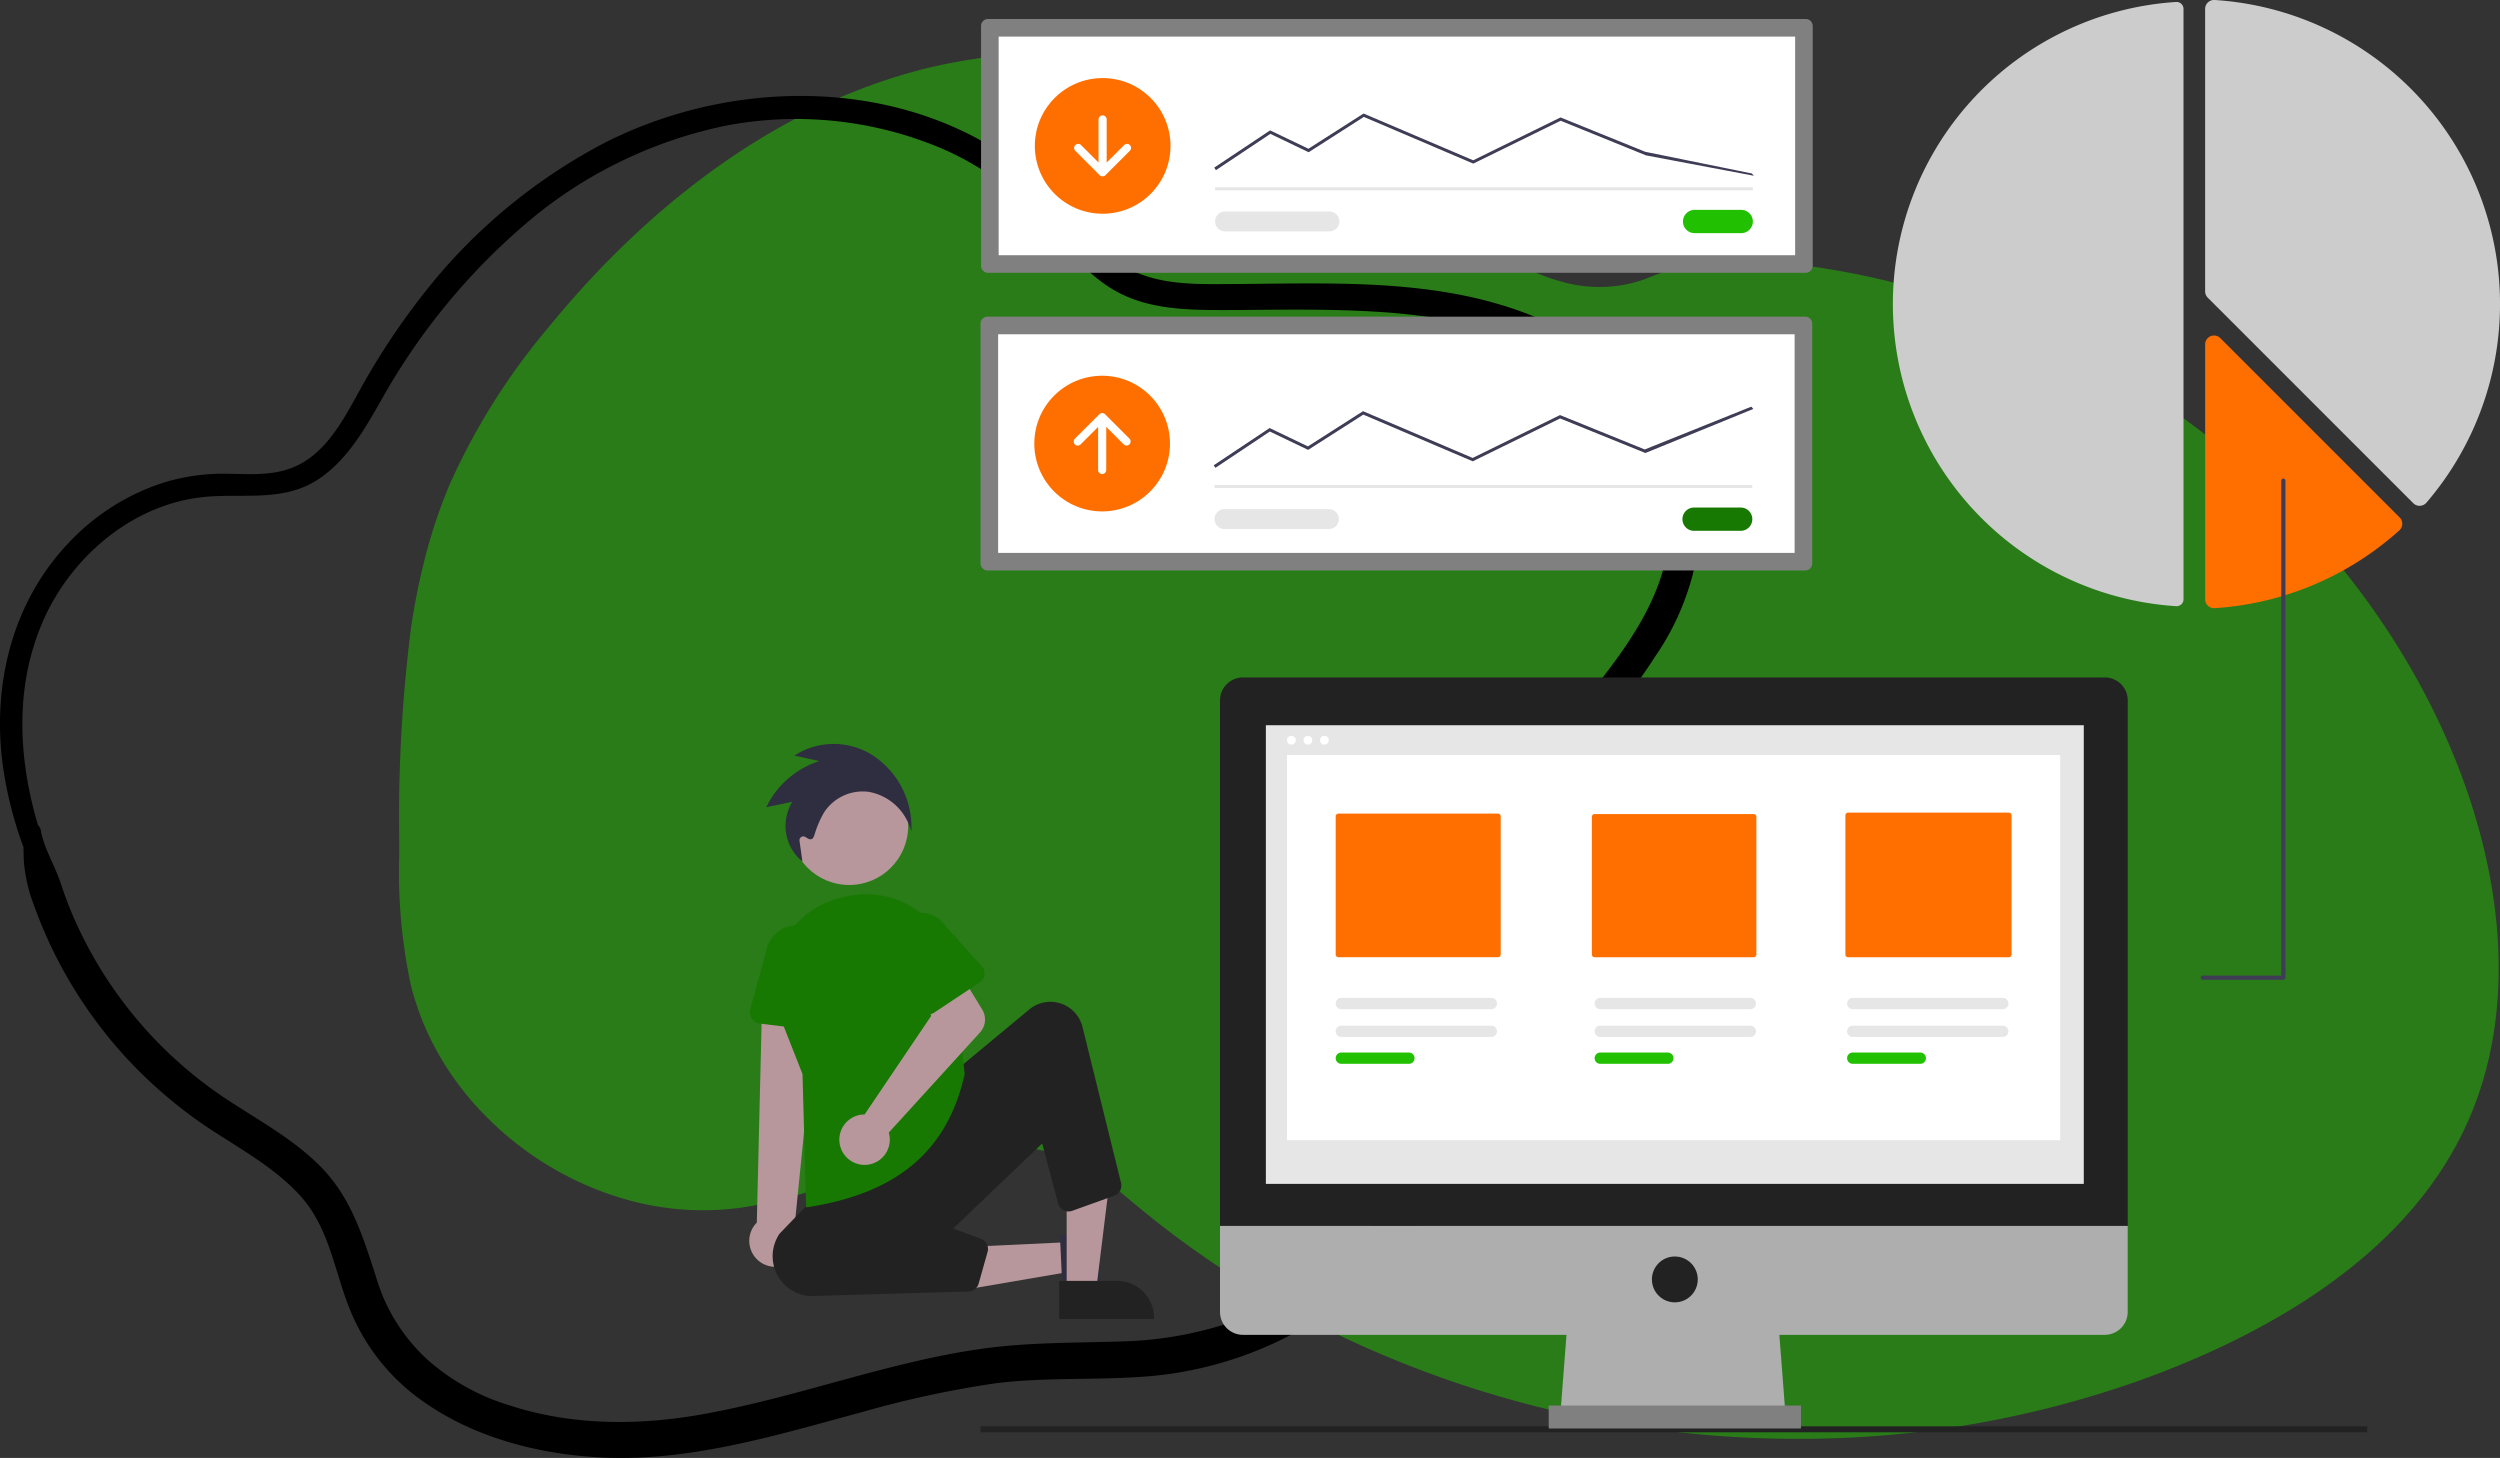 <svg xmlns="http://www.w3.org/2000/svg" width="285.729" height="166.626" viewBox="0 0 285.729 166.626">
  <rect x="0" y="0" width="285.729" height="166.626" fill="#333333" stroke="none"/>
  <g id="Group_456" data-name="Group 456" transform="translate(-119.317 -9385)">
    <path id="Path_732" data-name="Path 732" d="M240.915,123.334c-4.216,8.7-11.515,15.353-19.866,20.417a87.779,87.779,0,0,1-10.66,5.458q-3.6,1.561-7.308,2.849a116.138,116.138,0,0,1-38.186,6.373q-3.182,0-6.364-.163-.913-.047-1.826-.107-4.81-.319-9.589-1.023c-.063-.009-.127-.018-.19-.029a120.778,120.778,0,0,1-19.64-4.6q-1.863-.6-3.7-1.269c-.331-.116-.662-.239-.991-.36q-2.074-.769-4.117-1.613-1.719-.708-3.417-1.47-1.672-.755-3.321-1.56-2.7-1.323-5.339-2.773-2.037-1.128-4.021-2.341a111.171,111.171,0,0,1-9.508-6.507q-1.618-1.235-3.191-2.533c-.727-.6-1.448-1.213-2.18-1.808a27.507,27.507,0,0,0-4.905-3.341,17.57,17.57,0,0,0-1.642-.725,20.561,20.561,0,0,0-6.523-1.269,36.97,36.97,0,0,0-11.4,1.6c-1.748.495-3.475,1.063-5.2,1.645q-1.064.359-2.126.721c-1.463.5-2.927.987-4.4,1.432-.492.148-.985.293-1.479.43a43.461,43.461,0,0,1-6.022,1.28,32.083,32.083,0,0,1-13.536-1.179l-.374-.116c-.627-.2-1.246-.412-1.864-.647l-.374-.143q-.893-.346-1.752-.741l-.374-.17c-.55-.257-1.09-.526-1.62-.81-.045-.022-.087-.045-.132-.069-.206-.107-.41-.224-.611-.333a36.839,36.839,0,0,1-8.763-6.823c-.074-.074-.143-.15-.224-.224-.356-.385-.7-.776-1.043-1.177-.125-.148-.251-.3-.374-.448q-.6-.735-1.161-1.5c-.056-.074-.11-.15-.163-.224a32.458,32.458,0,0,1-3.775-6.825c-.031-.074-.06-.15-.087-.224q-.446-1.151-.817-2.343c-.1-.331-.2-.671-.282-1-.029-.1-.056-.2-.081-.3A61.03,61.03,0,0,1,5.028,91.81V90.053A170.869,170.869,0,0,1,6.389,65.638a1.331,1.331,0,0,1,.025-.166,76.967,76.967,0,0,1,1.636-8.015A59.449,59.449,0,0,1,10.8,49.334,75.462,75.462,0,0,1,22.03,31.466C33.241,17.7,47.958,6.131,65.184,1.814A63.523,63.523,0,0,1,119.347,13.54c4.415,3.513,8.4,7.653,13.29,10.441q.248.144.5.282.97.527,1.983.958a20.467,20.467,0,0,0,2.755.951,15.579,15.579,0,0,0,9.047-.121c.242-.083.483-.17.723-.266.508-.2.994-.389,1.461-.564a21.113,21.113,0,0,1,9.526-1.557A92.047,92.047,0,0,1,185.567,29.3c.349.128.7.26,1.045.392,22.536,8.626,41.912,25.756,51.977,47.768q.4.873.776,1.759C245.37,93.231,247.536,109.671,240.915,123.334Z" transform="translate(159.92 9391.016)" fill="rgba(33,192,0,0.52)"/>
    <g id="Group_257" data-name="Group 257" transform="translate(119.317 9395.965)">
      <path id="Path_576" data-name="Path 576" d="M6.454,89.152C2.653,80.3.91,70.045,4.576,60.842c2.906-7.406,9.747-13.717,17.885-14.9,4.695-.7,9.568.657,13.816-2.06,3.443-2.235,5.5-5.96,7.467-9.422A74.04,74.04,0,0,1,60.287,14.432,51.018,51.018,0,0,1,83.224,3.345,42.793,42.793,0,0,1,107.457,5.93a33.059,33.059,0,0,1,10.06,6.661c3.175,3.068,5.544,6.88,9.3,9.291,4.292,2.761,9.568,2.586,14.487,2.586,5.231-.044,10.463-.131,15.694.175,9.211.526,18.6,2.542,25.664,8.677,6.081,5.215,9.7,12.753,7.467,20.685-2.146,7.713-8.272,13.761-12.966,20.115a45.04,45.04,0,0,0-6.349,11.087,65.185,65.185,0,0,0-3.4,13.673c-1.475,8.94-2.459,18.275-7.512,26.119a37.724,37.724,0,0,1-18.555,14.944,42.794,42.794,0,0,1-13.279,2.41c-5.41.175-10.776.088-16.141.877-10.284,1.49-20.076,5.215-30.27,7.187-7.869,1.578-16.007,1.709-23.652-.833a24.93,24.93,0,0,1-9.121-5.127,20.528,20.528,0,0,1-5.9-9.466c-1.475-4.514-2.772-8.9-6.17-12.446-3.085-3.2-7.064-5.347-10.731-7.757A47.84,47.84,0,0,1,9.181,95.55a42.639,42.639,0,0,1-2.236-5.566C6.275,87.969,5.023,86,4.665,83.937c-.268-1.359-2.37-.789-2.1.57.179,1.008.089,2.147.179,3.2A19.687,19.687,0,0,0,3.458,91.3a54.244,54.244,0,0,0,2.549,6.267,51.847,51.847,0,0,0,7.512,11.35,52.444,52.444,0,0,0,10.1,8.9c3.756,2.5,7.825,4.645,10.82,8.02,3.219,3.637,3.8,8.546,5.544,12.84a23.573,23.573,0,0,0,7.02,9.51c6.26,5,14.4,7.143,22.356,7.45,9.926.351,19.584-2.629,29.018-5.171a117.352,117.352,0,0,1,15.381-3.331c5.589-.7,11.178-.351,16.767-.745a42.732,42.732,0,0,0,24.636-9.9,41.32,41.32,0,0,0,13.592-22.613c2.28-9.51,2.28-19.633,6.17-28.749,3.353-7.844,9.7-13.936,14.263-21.079a29.752,29.752,0,0,0,4.695-11.175,21.225,21.225,0,0,0-1.52-12.1c-3.353-7.713-10.775-13.366-18.734-16.215-10.06-3.594-21.1-3.155-31.656-3.068-5.008,0-10.507.438-14.665-2.849-3.487-2.717-5.857-6.574-9.211-9.422C104.641-2.177,84.52-2.44,69.184,5.317A63.683,63.683,0,0,0,48.706,22.233,81.55,81.55,0,0,0,41.24,33.408c-1.923,3.462-4.024,7.713-8.048,9.159-2.593.964-5.5.57-8.182.614a23.382,23.382,0,0,0-6.3,1.008A25.616,25.616,0,0,0,8.153,50.762C1.491,57.555-.879,67.021.284,76.224A44.419,44.419,0,0,0,4.442,89.941c.537,1.1,2.459.307,2.012-.789Z" transform="translate(0 0)"/>
    </g>
    <g id="Group_258" data-name="Group 258" transform="translate(204.955 9385)">
      <rect id="Rectangle_139" data-name="Rectangle 139" width="158.489" height="0.68" transform="translate(26.427 163.016)" fill="#222"/>
      <path id="Path_717" data-name="Path 717" d="M474.194,564.33H448.421l.874-11.357H473.32Z" transform="translate(-355.745 -402.377)" fill="#aeaeae"/>
      <rect id="Rectangle_140" data-name="Rectangle 140" width="28.83" height="2.621" transform="translate(91.366 160.642)" fill="gray"/>
      <path id="Path_718" data-name="Path 718" d="M378,230.128H279.5a2.621,2.621,0,0,0-2.621,2.621h0v60.064H380.626V232.749A2.621,2.621,0,0,0,378,230.128Z" transform="translate(-223.081 -152.701)" fill="#222"/>
      <path id="Path_719" data-name="Path 719" d="M276.88,506.714v9.828a2.621,2.621,0,0,0,2.621,2.621H378a2.621,2.621,0,0,0,2.621-2.621h0v-9.828Z" transform="translate(-223.081 -366.602)" fill="#aeaeae"/>
      <rect id="Rectangle_141" data-name="Rectangle 141" width="93.481" height="52.419" transform="translate(59.04 82.888)" fill="#e6e6e6"/>
      <ellipse id="Ellipse_102" data-name="Ellipse 102" cx="2.621" cy="2.621" rx="2.621" ry="2.621" transform="translate(103.16 143.606)" fill="#222"/>
      <ellipse id="Ellipse_103" data-name="Ellipse 103" cx="0.497" cy="0.497" rx="0.497" ry="0.497" transform="translate(61.458 84.106)" fill="#fff"/>
      <ellipse id="Ellipse_104" data-name="Ellipse 104" cx="0.497" cy="0.497" rx="0.497" ry="0.497" transform="translate(63.346 84.106)" fill="#fff"/>
      <ellipse id="Ellipse_105" data-name="Ellipse 105" cx="0.497" cy="0.497" rx="0.497" ry="0.497" transform="translate(65.234 84.106)" fill="#fff"/>
      <rect id="Rectangle_142" data-name="Rectangle 142" width="88.369" height="44.023" transform="translate(61.458 86.294)" fill="#fff"/>
      <path id="Path_720" data-name="Path 720" d="M335.528,298.8a.312.312,0,0,0-.312.312V314.9a.312.312,0,0,0,.312.312h18.236a.313.313,0,0,0,.313-.312V299.111a.313.313,0,0,0-.312-.312Z" transform="translate(-268.196 -205.809)" fill="#ff6f00"/>
      <path id="Path_721" data-name="Path 721" d="M464.724,299.023a.313.313,0,0,0-.313.312v15.74a.313.313,0,0,0,.313.312H482.9a.313.313,0,0,0,.312-.312v-15.74a.312.312,0,0,0-.312-.312Z" transform="translate(-368.111 -205.982)" fill="#ff6f00"/>
      <path id="Path_722" data-name="Path 722" d="M592.565,298.295a.312.312,0,0,0-.312.312v15.905a.312.312,0,0,0,.312.312h18.367a.313.313,0,0,0,.312-.312V298.607a.313.313,0,0,0-.312-.312Z" transform="translate(-466.979 -205.419)" fill="#ff6f00"/>
      <path id="Path_723" data-name="Path 723" d="M335.866,405.721a.646.646,0,0,0,0,1.292h17.146a.646.646,0,0,0,0-1.292Z" transform="translate(-268.201 -288.498)" fill="#e6e6e6"/>
      <path id="Path_724" data-name="Path 724" d="M335.864,419.276a.646.646,0,0,0,0,1.292h7.72a.646.646,0,0,0,0-1.292Z" transform="translate(-268.198 -298.981)" fill="#21c000"/>
      <path id="Path_725" data-name="Path 725" d="M466.45,405.721a.646.646,0,0,0,0,1.292H483.6a.646.646,0,0,0,0-1.292Z" transform="translate(-369.19 -288.498)" fill="#e6e6e6"/>
      <path id="Path_726" data-name="Path 726" d="M466.448,419.276a.646.646,0,0,0,0,1.292h7.72a.646.646,0,0,0,0-1.292Z" transform="translate(-369.187 -298.981)" fill="#21c000"/>
      <path id="Path_727" data-name="Path 727" d="M593.77,405.721a.646.646,0,0,0,0,1.292h17.146a.646.646,0,0,0,0-1.292Z" transform="translate(-467.654 -288.498)" fill="#e6e6e6"/>
      <path id="Path_728" data-name="Path 728" d="M335.866,391.721a.646.646,0,0,0,0,1.292h17.146a.646.646,0,0,0,0-1.292Z" transform="translate(-268.201 -277.671)" fill="#e6e6e6"/>
      <path id="Path_729" data-name="Path 729" d="M466.45,391.721a.646.646,0,0,0,0,1.292H483.6a.646.646,0,0,0,0-1.292Z" transform="translate(-369.19 -277.671)" fill="#e6e6e6"/>
      <path id="Path_730" data-name="Path 730" d="M593.77,391.721a.646.646,0,0,0,0,1.292h17.146a.646.646,0,0,0,0-1.292Z" transform="translate(-467.654 -277.671)" fill="#e6e6e6"/>
      <path id="Path_731" data-name="Path 731" d="M593.768,419.276a.646.646,0,0,0,0,1.292h7.719a.646.646,0,0,0,0-1.292Z" transform="translate(-467.652 -298.981)" fill="#21c000"/>
      <path id="a9fff5a8-4449-4722-8691-2681997674a8" d="M42.1,0a.8.8,0,0,0-.8.8V28.21a.8.8,0,0,0,.8.8h93.452a.8.8,0,0,0,.8-.8V.8a.8.8,0,0,0-.8-.8Z" transform="translate(-14.812 2.169)" fill="gray"/>
      <path id="ef08fdaa-4829-440e-93ff-da8e736c3be7" d="M48.132,31.82h91.032V6.833H48.132Z" transform="translate(-19.632 -2.65)" fill="#fff"/>
      <path id="f7452840-914d-46a1-ae61-ea1c2fc2d2a5" d="M314.892,74.04a1.331,1.331,0,0,0,0,2.662h5.324a1.331,1.331,0,1,0,0-2.662Z" transform="translate(-206.85 -50.054)" fill="#21c000"/>
      <rect id="b2c9f911-15af-4e19-9f72-89a224d6cf2b" width="61.462" height="0.35" transform="translate(53.235 21.404)" fill="#e6e6e6"/>
      <ellipse id="a570d7cb-c53f-47e1-9372-81d6b1f4b9cc" cx="7.753" cy="7.753" rx="7.753" ry="7.753" transform="translate(32.635 8.923)" fill="#ff6f00"/>
      <path id="a3321d5c-167e-43b0-8c0e-18df1c8c5ae5" d="M131.944,43.15l-.194-.291,6.387-4.258,4.379,2.1,6.3-4.025.085.036,12.446,5.309,9.979-4.9,9.69,3.929,12.176,2.475.232.262-12.339-2.331L171.34,37.5l-9.983,4.9-12.509-5.336L142.54,41.1,138.164,39Z" transform="translate(-78.611 -23.701)" fill="#3f3d56"/>
      <path id="f7b9bcea-10c4-4c80-b4a6-3d8e323f573e" d="M133.259,74.662a1.138,1.138,0,0,0,0,2.276h11.907a1.138,1.138,0,0,0,.037-2.276H133.259Z" transform="translate(-78.885 -50.493)" fill="#e6e6e6"/>
      <path id="Path_733" data-name="Path 733" d="M83.8,40.8a.465.465,0,0,0-.657,0h0l-2,2V37.873a.465.465,0,0,0-.93,0v4.922l-2-2a.465.465,0,0,0-.659.656l0,0,2.79,2.79a.465.465,0,0,0,.658,0l2.79-2.79A.465.465,0,0,0,83.8,40.8Z" transform="translate(-40.297 -24.219)" fill="#fff"/>
      <path id="f3e6157c-e0fb-4525-9ebd-9efe95b1618f" d="M.8,297.927a.8.8,0,0,0-.8.8v27.407a.8.8,0,0,0,.8.8H94.256a.8.8,0,0,0,.8-.8V298.73a.8.8,0,0,0-.8-.8Z" transform="translate(26.427 -261.737)" fill="gray"/>
      <path id="b96defd0-9a2c-4c45-aa8c-b5fd1840c319" d="M6.834,329.747H97.866V304.76H6.834Z" transform="translate(21.607 -266.556)" fill="#fff"/>
      <path id="a2204f79-048d-45a5-9dbf-3ca685e385ac" d="M273.593,371.968a1.331,1.331,0,0,0,0,2.662h5.324a1.331,1.331,0,1,0,0-2.662Z" transform="translate(-165.611 -313.961)" fill="#177902"/>
      <rect id="ece8f467-8c57-41a5-b787-946f11f73852" width="61.462" height="0.35" transform="translate(53.176 55.425)" fill="#e6e6e6"/>
      <ellipse id="acd23665-8915-4d62-9edc-4433a6bf124b" cx="7.753" cy="7.753" rx="7.753" ry="7.753" transform="translate(32.575 42.944)" fill="#ff6f00"/>
      <path id="b2ebcab4-d8cf-428d-87b9-c73daac40ac9" d="M90.643,339.833l-.194-.291,6.387-4.258,4.379,2.1,6.3-4.026,12.531,5.345,9.979-4.9,9.689,3.93,12.176-4.891.232.262-12.337,5.035-9.746-3.951-9.983,4.9-12.509-5.336-6.308,4.03-4.376-2.1Z" transform="translate(-37.37 -286.364)" fill="#3f3d56"/>
      <path id="aca123b7-0fc2-4f3d-89c1-779a89955e8d" d="M91.96,372.588a1.138,1.138,0,0,0,0,2.276h11.907a1.138,1.138,0,0,0,.037-2.276H91.96Z" transform="translate(-37.646 -314.398)" fill="#e6e6e6"/>
      <path id="Path_735" data-name="Path 735" d="M36.268,338.909a.465.465,0,0,0,.657,0h0l2-2v4.922a.465.465,0,0,0,.93,0v-4.925l2,2a.465.465,0,0,0,.659-.656h0l0,0-2.79-2.789a.465.465,0,0,0-.658,0l-2.79,2.789a.465.465,0,0,0,0,.658Z" transform="translate(0.942 -288.115)" fill="#fff"/>
      <ellipse id="Ellipse_106" data-name="Ellipse 106" cx="6.74" cy="6.74" rx="6.74" ry="6.74" transform="translate(4.679 87.666)" fill="#b7979b"/>
      <path id="Path_744" data-name="Path 744" d="M212.745,540.442l.157,3.361-12.887,2.206-.232-4.96Z" transform="translate(-176.108 -398.481)" fill="#b7979b"/>
      <path id="Path_745" data-name="Path 745" d="M247.229,536.763l.358,7.639-.137.007a5.212,5.212,0,0,1-3.023-.731,2.61,2.61,0,0,1-1.334-2.045h0l-.218-4.666Z" transform="translate(-207.375 -395.811)" fill="#2f2e41"/>
      <path id="Path_746" data-name="Path 746" d="M245.7,526.281h3.364l1.6-12.976H245.7Z" transform="translate(-209.428 -378.79)" fill="#b7979b"/>
      <path id="Path_747" data-name="Path 747" d="M242.578,556.59H249.2a4.222,4.222,0,0,1,4.222,4.222h0v.137H242.578Z" transform="translate(-207.16 -410.198)" fill="#222"/>
      <path id="Path_748" data-name="Path 748" d="M118.021,466.685a2.947,2.947,0,0,0,.686-4.468l2.685-26.714-6.4.447-.628,26.119a2.964,2.964,0,0,0,3.652,4.616Z" transform="translate(-113.505 -322.338)" fill="#b7979b"/>
      <path id="Path_749" data-name="Path 749" d="M121.54,420.4l-6.627-.808a1.322,1.322,0,0,1-1.152-1.472,1.291,1.291,0,0,1,.038-.19l1.764-6.417a3.671,3.671,0,0,1,7.285.909l.173,6.632a1.322,1.322,0,0,1-1.287,1.355,1.308,1.308,0,0,1-.194-.009Z" transform="translate(-113.684 -302.604)" fill="#177902"/>
      <path id="Path_750" data-name="Path 750" d="M127.491,474a4.572,4.572,0,0,1-3.467-7.135l4.328-4.494L144.13,448.24l8.435-7a3.777,3.777,0,0,1,6.079,2l4.407,17.828a1.232,1.232,0,0,1-.78,1.458l-4.8,1.73a1.235,1.235,0,0,1-1.58-.743c-.012-.033-.022-.066-.031-.1l-1.827-6.853-10.169,9.721,3.173,1.168a1.24,1.24,0,0,1,.762,1.494l-1.025,3.633a1.23,1.23,0,0,1-1.152.9Z" transform="translate(-120.562 -325.869)" fill="#222"/>
      <path id="Path_751" data-name="Path 751" d="M127.261,431.346l-.417-15.244-2.633-6.686a10.061,10.061,0,0,1,7.318-13.541q.325-.068.648-.131h0A10.06,10.06,0,0,1,144,403.652q.1.483.144.974l1.237,11.476-.005.022c-1.973,8.775-7.681,13.6-17.965,15.2Z" transform="translate(-120.763 -293.347)" fill="#177902"/>
      <path id="Path_752" data-name="Path 752" d="M153.468,442.331a2.912,2.912,0,0,1,.454-.034l7.617-11.277-1.443-2.975,4.2-2.764,3.066,5.018a2.195,2.195,0,0,1-.251,2.623l-10.425,11.446a2.882,2.882,0,1,1-3.223-2.037Z" transform="translate(-140.744 -314.921)" fill="#b7979b"/>
      <path id="Path_753" data-name="Path 753" d="M176.3,414.757a1.234,1.234,0,0,1-.785-.664l-2.634-5.61a3.429,3.429,0,0,1,5.7-3.812l4.162,4.619a1.234,1.234,0,0,1-.091,1.744,1.252,1.252,0,0,1-.143.111l-5.195,3.451A1.233,1.233,0,0,1,176.3,414.757Z" transform="translate(-156.174 -298.867)" fill="#177902"/>
      <path id="Path_764" data-name="Path 764" d="M137.156,342.916l-.281-.716a6.1,6.1,0,0,0-4.612-3.778,5.271,5.271,0,0,0-5.114,2.371,11.546,11.546,0,0,0-1.079,2.525c-.088.263-.178.453-.349.51-.193.069-.384-.049-.7-.246a.439.439,0,0,0-.667.433l.333,2.379-.279-.248a5.27,5.27,0,0,1-.877-6.582l-2.983.613.134-.257a10.188,10.188,0,0,1,5.939-5.016l-2.857-.629.289-.178a8.266,8.266,0,0,1,8.6.111,9.753,9.753,0,0,1,4.488,7.94Z" transform="translate(-118.615 -247.921)" fill="#2f2e41"/>
      <path id="Path_768" data-name="Path 768" d="M506.114,170.91a1.023,1.023,0,0,1-.7-.276,1,1,0,0,1-.32-.74V140.761a1.014,1.014,0,0,1,1.732-.717l20.5,20.5a1.016,1.016,0,0,1,0,1.438l-.037.035a34.9,34.9,0,0,1-21.113,8.89Z" transform="translate(-338.702 -101.4)" fill="#ff6f00"/>
      <path id="Path_769" data-name="Path 769" d="M407.353.822l-.052,0a34.6,34.6,0,0,0,0,69.056.79.79,0,0,0,.6-.214.781.781,0,0,0,.249-.575V1.612a.792.792,0,0,0-.792-.79Z" transform="translate(-244.231 -0.597)" fill="#ccc"/>
      <path id="Path_770" data-name="Path 770" d="M529.6,57.813a1.018,1.018,0,0,1-.718-.3L505.392,34.022a1.007,1.007,0,0,1-.3-.717V1.016a1,1,0,0,1,.32-.739A1.02,1.02,0,0,1,506.178,0a34.824,34.824,0,0,1,24.2,57.457,1.019,1.019,0,0,1-.732.353Z" transform="translate(-338.702 -0.001)" fill="#ccc"/>
      <path id="Path_771" data-name="Path 771" d="M503.533,256.613h9.189a.242.242,0,0,0,.242-.242v-56.8a.242.242,0,1,0-.484,0v56.563h-8.947a.242.242,0,1,0,0,.483Z" transform="translate(-337.393 -144.63)" fill="#3f3d56"/>
    </g>
  </g>
</svg>
